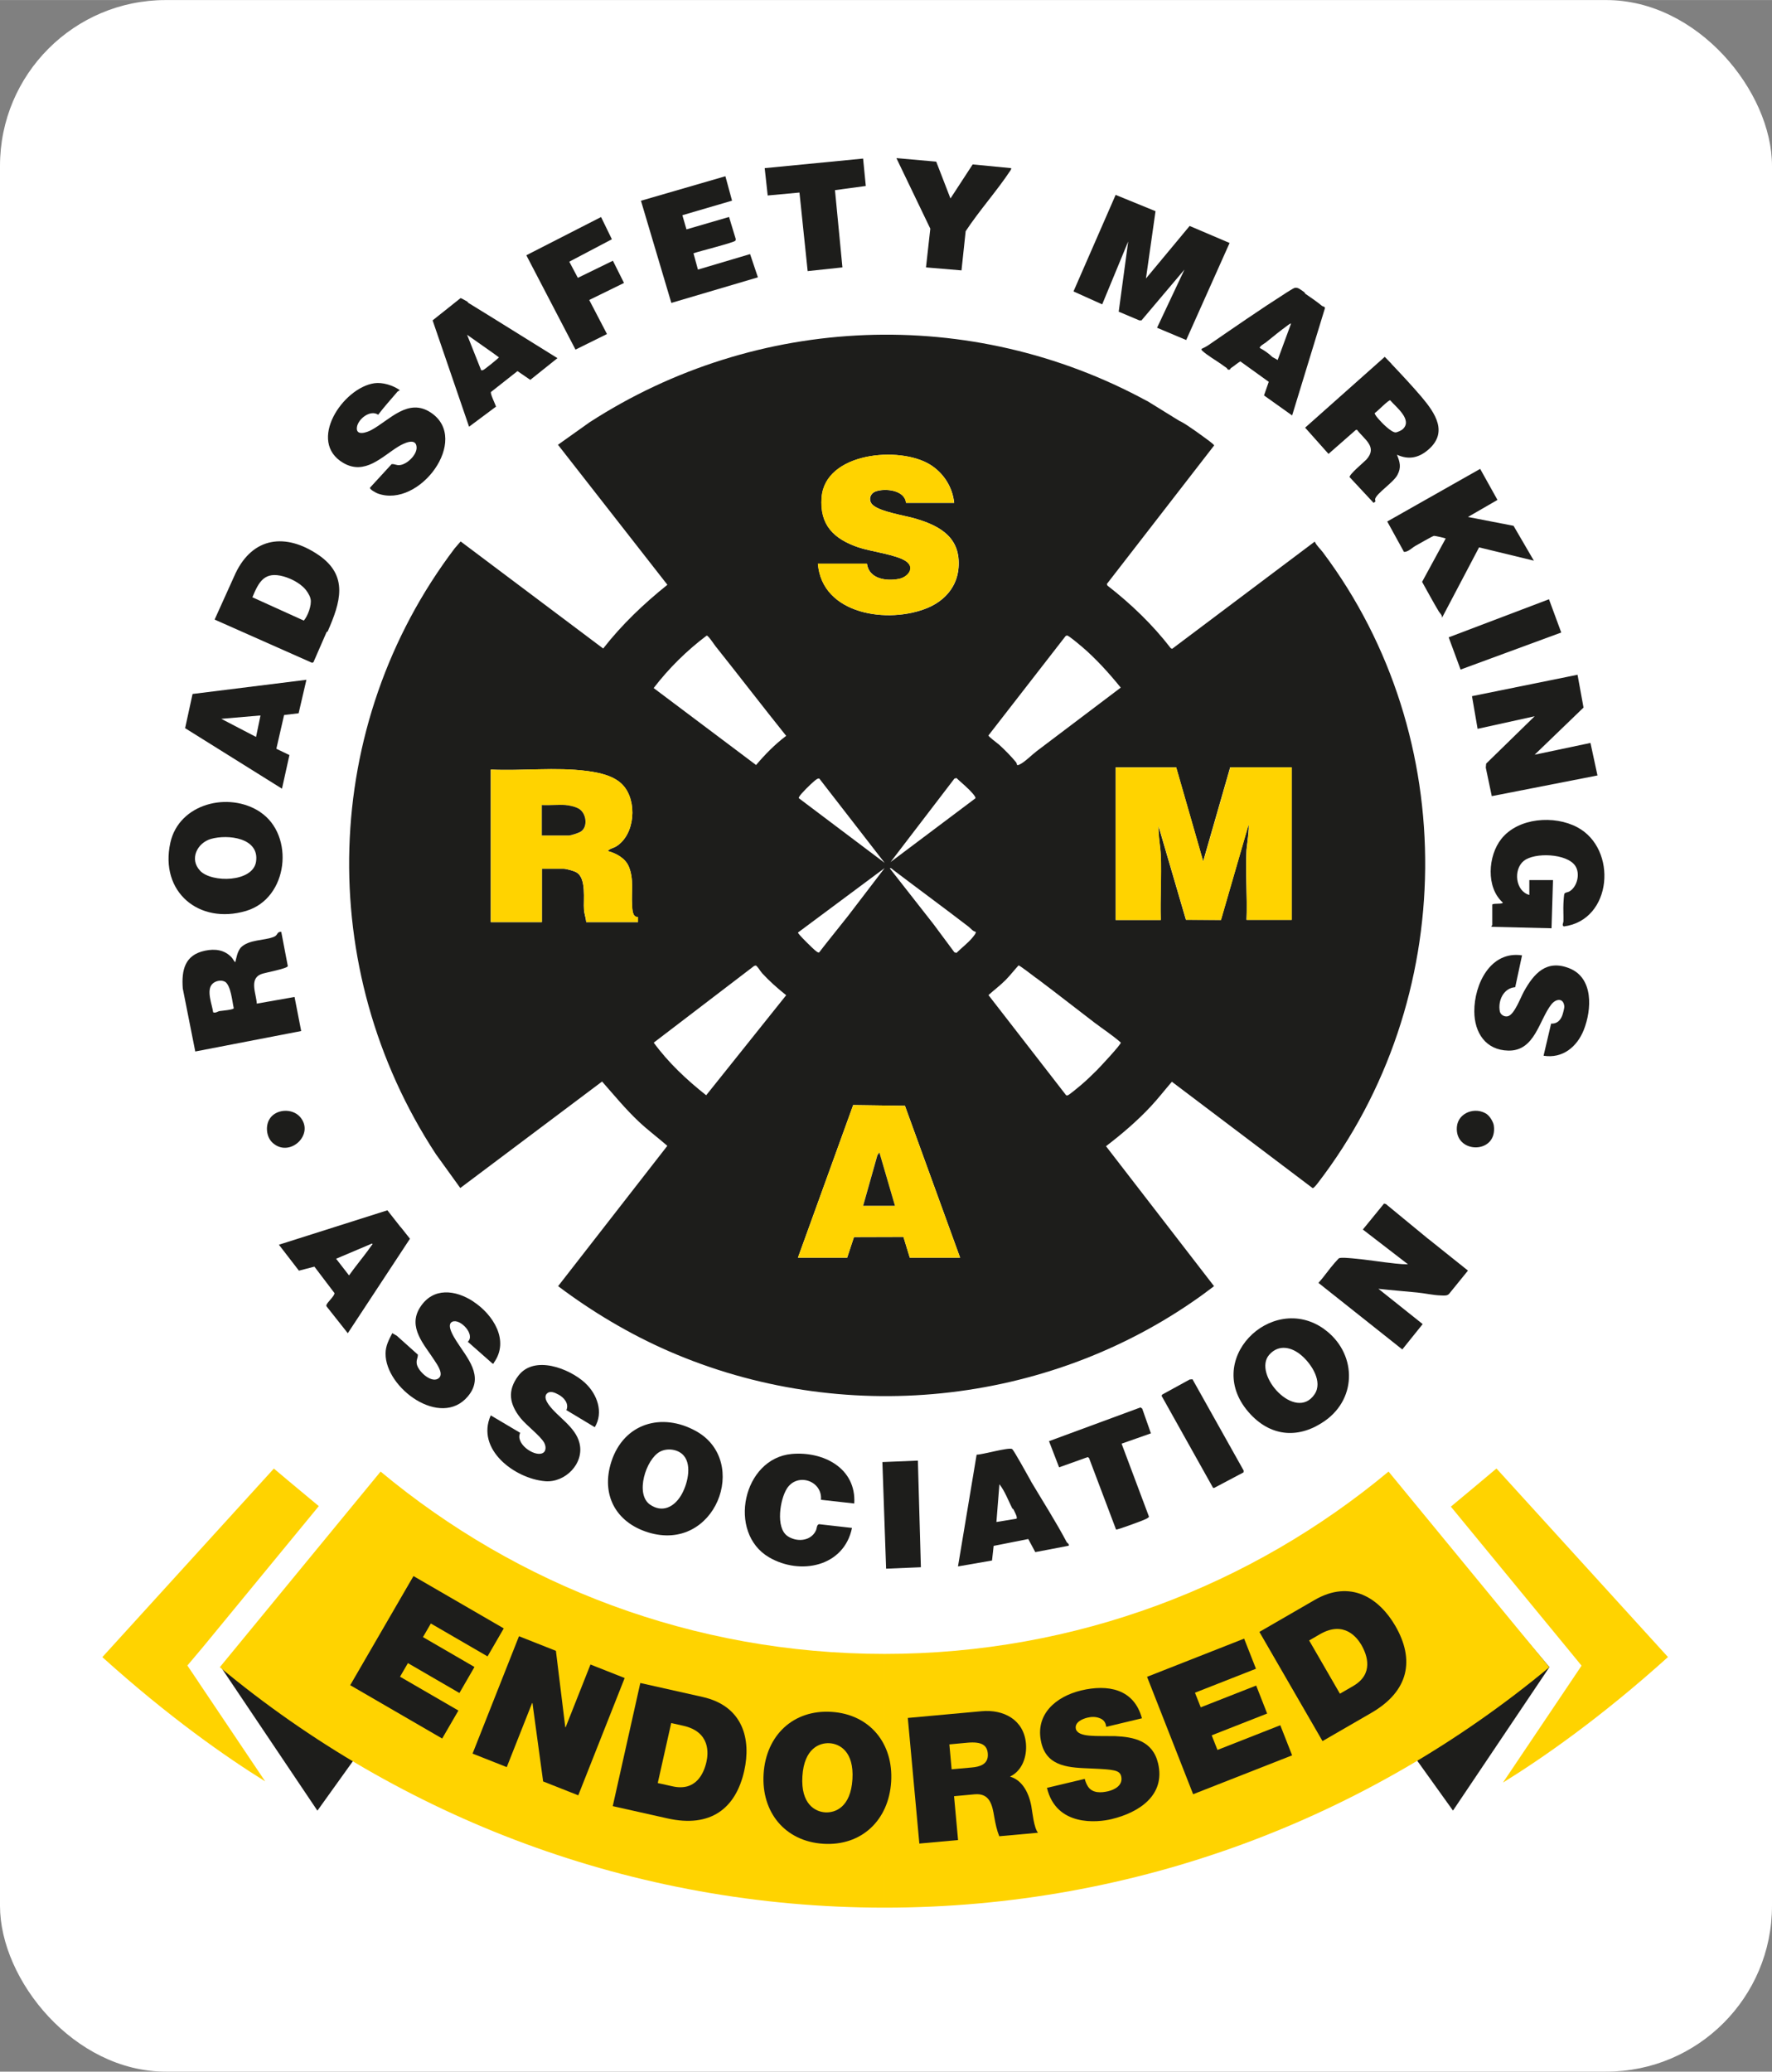 <?xml version="1.0" encoding="UTF-8"?><svg id="uuid-0900e0c9-772f-446e-b933-ecedc7cad91e" xmlns="http://www.w3.org/2000/svg" width="85.57mm" height="100mm" viewBox="0 0 242.57 283.46"><rect x="0" y="0" width="242.57" height="283.46" fill="#808080" stroke="none"/><defs><style>.uuid-6df218e6-de5b-4741-b603-ca8631b329db{fill:none;}.uuid-99ff5cba-1f2b-4892-b950-f3f44bed8db5{fill:#1d1d1b;}.uuid-73165976-454b-45b7-b2d4-b02ddbf701af{fill:#ffd300;}.uuid-e7e8c58a-ba7f-4893-805f-98d4af51fd22{fill:#fff;}</style></defs><rect class="uuid-e7e8c58a-ba7f-4893-805f-98d4af51fd22" width="242.57" height="283.46" rx="22.68" ry="22.68"/><path class="uuid-e7e8c58a-ba7f-4893-805f-98d4af51fd22" d="M204.86,200.93s-.02.02-.04.03l19.6,29.2c1.28-1.09,2.58-2.23,3.92-3.43l-23.48-25.8Z"/><path class="uuid-e7e8c58a-ba7f-4893-805f-98d4af51fd22" d="M37.49,200.93l-23.48,25.8c3.83,3.45,7.43,6.42,10.73,8.94l-2.66-15.21,19.22-16.34c-2.17-1.81-3.8-3.19-3.8-3.19Z"/><path class="uuid-e7e8c58a-ba7f-4893-805f-98d4af51fd22" d="M175.17,237.88l12-27.79,6.25-4.68-3.33-4.05c23.77-19.79,38.91-49.6,38.91-82.96,0-59.59-48.31-107.91-107.91-107.91S13.19,58.81,13.19,118.4c0,33.35,15.14,63.16,38.91,82.96l-2.79,3.39,9.14,8.18-7.56,29.53c20.74,11.79,44.69,18.57,70.21,18.57,22.65,0,44.05-5.34,63.08-14.78l-9.01-8.36Z"/><path class="uuid-73165976-454b-45b7-b2d4-b02ddbf701af" d="M214.83,225.87l1.67,2.04-1.47,2.19-9.29,13.81c5.31-3.28,13.31-8.81,22.59-17.18l-23.48-25.8s-2.99,2.53-6.24,5.22l16.22,19.72Z"/><path class="uuid-73165976-454b-45b7-b2d4-b02ddbf701af" d="M27.14,230.1l-1.49-2.21,1.72-2.04.47-.56,15.8-19.21c-3.22-2.66-6.15-5.14-6.15-5.14l-23.48,25.8c9.11,8.22,16.98,13.7,22.29,17l-9.16-13.63Z"/><path class="uuid-99ff5cba-1f2b-4892-b950-f3f44bed8db5" d="M198.45,211.93l-19.81,7.56,20.26,28.25,13.2-19.63-13.65-16.19ZM30.25,228.12l13.2,19.63,20.26-28.25-19.81-7.56-13.65,16.19Z"/><path class="uuid-73165976-454b-45b7-b2d4-b02ddbf701af" d="M121.09,261.02c34.57,0,66.29-12.37,91-32.9l-22.01-26.77c-18.7,15.57-42.75,24.95-68.99,24.95v34.72Z"/><path class="uuid-73165976-454b-45b7-b2d4-b02ddbf701af" d="M121.09,261.02c-34.57,0-66.29-12.37-91-32.9l22.01-26.77c18.7,15.57,42.75,24.95,68.99,24.95v34.72Z"/><path class="uuid-99ff5cba-1f2b-4892-b950-f3f44bed8db5" d="M157.04,54.86l4.37,2.7c.37.17.73.39,1.07.61.75.5,1.58,1.08,2.34,1.64.21.16,1.41,1,1.38,1.14l-14.69,18.96.09.21c3.22,2.5,6.18,5.34,8.67,8.57l.19.08,19.52-14.67c.25.57.76.99,1.12,1.48,18.99,25.31,18.56,61.28-.71,86.3-.12.16-.58.75-.71.68l-19.26-14.55c-.97,1.12-1.88,2.3-2.9,3.39-1.86,1.99-3.96,3.78-6.12,5.43l14.79,19.15c-.68.5-1.35,1.03-2.04,1.51-20.98,14.9-48.91,17.71-72.62,7.38-5.39-2.35-10.49-5.4-15.13-8.89l14.95-19.2c-1.28-1.12-2.66-2.14-3.9-3.31-1.81-1.7-3.39-3.63-5.03-5.49l-19.41,14.57-3.34-4.63c-16.66-25.4-15.79-58.7,2.59-82.92l.8-.92,19.51,14.65c2.55-3.27,5.56-6.13,8.79-8.72l-14.98-19.16,4.32-3.07c22.94-14.84,52.24-16.02,76.31-2.92ZM118.66,77.12h-6.69c.55,7.02,9.69,8.28,15.02,6.05,2.33-.98,4.03-2.89,4.23-5.49.32-4.05-2.4-5.69-5.86-6.71-1.47-.44-4.88-.93-5.9-1.9-.61-.58-.4-1.53.41-1.83,1.29-.47,4.01-.2,4.16,1.57h6.59c-.21-2.17-1.47-4.12-3.31-5.25-4.19-2.57-14.35-1.66-14.83,4.49-.3,3.79,1.67,5.69,5.03,6.84,1.7.58,5.28,1,6.56,1.93s.2,2.16-1.03,2.39c-1.74.33-4.07,0-4.36-2.08ZM98.03,88.53c-.21-.26-1.07-1.59-1.29-1.57-2.72,2.04-5.19,4.48-7.26,7.18l14.02,10.53c1.24-1.46,2.58-2.83,4.12-3.99-3.23-4.03-6.37-8.12-9.58-12.15ZM148.01,88.41c-.28-.24-1.71-1.46-1.94-1.46-.08,0-.15.04-.21.09l-10.55,13.58c-.04.15,1.24,1.07,1.47,1.28.8.73,1.6,1.54,2.29,2.37.09.11.13.26.16.4.11.03.2,0,.3-.05.69-.29,1.76-1.38,2.4-1.86l11.49-8.68c-1.63-2.01-3.44-4.01-5.41-5.68ZM161.02,104.99h-8.31v20.88h6.18c-.1-2.93.13-5.95,0-8.87-.06-1.33-.36-2.66-.31-4l3.76,12.85,4.79.02,3.76-12.98c.2,0-.24,3.13-.26,3.39-.16,3.14.13,6.42,0,9.58h6.18v-20.88h-8.41l-3.7,12.87-3.7-12.87ZM67.18,105.29v20.88h6.99v-7.3h2.99c.36,0,1.41.29,1.74.49,1.41.8.93,3.76,1.04,5.14.04.54.27,1.12.3,1.67h7.09v-.71c-.78.09-.78-1.08-.81-1.67-.11-1.79.27-3.5-.45-5.22-.48-1.15-1.73-1.82-2.89-2.13.28-.33.79-.4,1.15-.62,2.62-1.6,2.94-6.23.93-8.4-1.18-1.28-3.2-1.7-4.87-1.92-4.35-.57-8.85,0-13.22-.2ZM132.49,107.88c-.5-.5-1.05-.94-1.56-1.43l-.28.08-8.74,11.42,11.61-8.72c.14-.22-.83-1.16-1.03-1.36ZM112.16,106.53c-.21-.09-.56.23-.74.38-.39.32-1.86,1.74-2.03,2.13-.03.08-.09.13,0,.2l11.71,8.82-8.94-11.53ZM116.09,125.32l5.01-6.55-11.86,8.82c-.09.14,2.06,2.22,2.3,2.41.16.12.38.35.58.33,1.29-1.68,2.66-3.34,3.97-5.01ZM122.27,119.02c-.1-.08-.34-.34-.46-.2l5.98,7.63,2.86,3.85.28.08c.69-.68,1.56-1.34,2.18-2.08.11-.14.57-.66.45-.81-.38-.05-.69-.48-.99-.71-3.41-2.62-6.87-5.15-10.3-7.76ZM104.31,133.13c-.29-.31-.48-.76-.84-1.03l-.23.06-13.75,10.5c2,2.74,4.52,5.1,7.18,7.2l10.95-13.69c-1.17-.93-2.3-1.93-3.31-3.03ZM141.83,133.81c-.3-.22-2.26-1.74-2.4-1.72-.6.65-1.14,1.36-1.76,1.99-.74.74-1.58,1.38-2.36,2.07l10.62,13.69c.07.05.14.05.23.03.2-.05,1.55-1.18,1.82-1.41.73-.62,1.48-1.34,2.16-2.02.41-.41,3.34-3.54,3.29-3.79-1.12-.99-2.38-1.8-3.58-2.71-2.64-2.01-5.31-4.12-8-6.13ZM131.43,172.08l-7.55-20.78-7.09-.1-7.56,20.88h6.74l.93-2.82,6.77-.02.87,2.84h6.89Z"/><polygon class="uuid-99ff5cba-1f2b-4892-b950-f3f44bed8db5" points="158.18 28.89 156.87 38.1 162.85 30.91 168.32 33.24 162.38 46.52 158.39 44.84 162.14 36.88 156.26 43.83 155.96 43.83 153.14 42.64 154.44 33.03 150.88 41.64 146.95 39.87 152.72 26.66 158.18 28.89"/><path class="uuid-99ff5cba-1f2b-4892-b950-f3f44bed8db5" d="M195.52,169.51l5.43,4.34-2.59,3.19c-.27.29-.73.22-1.11.21-1.07-.03-2.19-.3-3.24-.4-1.77-.18-3.55-.31-5.32-.51l6.06,4.83-2.79,3.47-11.48-9.11c.79-.86,1.48-1.91,2.25-2.77.08-.09.5-.56.53-.58.25-.17,1.53-.03,1.93,0,1.95.17,3.93.51,5.88.71.55.06,1.12.1,1.67.1l-6.18-4.76,2.9-3.55.25.06,5.81,4.78Z"/><polygon class="uuid-99ff5cba-1f2b-4892-b950-f3f44bed8db5" points="215.95 92.32 216.77 96.81 210.08 103.26 217.72 101.65 218.68 106.1 204.21 108.93 203.39 105.03 203.44 104.48 210.08 98 202.27 99.72 201.5 95.25 215.95 92.32"/><path class="uuid-99ff5cba-1f2b-4892-b950-f3f44bed8db5" d="M190.48,49.79c1.35,1.42,2.87,3.05,4.13,4.53,1.88,2.23,3.69,4.9.82,7.28-1.28,1.07-2.66,1.32-4.2.61.41,1.04.61,1.72.07,2.76s-2.89,2.54-3.06,3.31c-.02.1.06.25.03.35l-.24.17-3.28-3.52c-.07-.37,1.97-2.06,2.29-2.4,1.58-1.74-.27-2.74-1.28-4.08l-.17.03-3.73,3.27-3.2-3.59,10.9-9.69c.31.31.62.63.92.95ZM192,58.74c1.44-1.29-.91-3.05-1.69-3.97-.22-.1-1.78,1.55-2.12,1.74-.05.17.4.68.55.85.41.48,1.71,1.81,2.31,1.8.19,0,.79-.27.95-.42Z"/><path class="uuid-99ff5cba-1f2b-4892-b950-f3f44bed8db5" d="M38.5,127.49l.9,4.7c-.11.36-3.12.88-3.67,1.1-1.67.66-.62,2.78-.58,4.03l5.17-.91.91,4.66-14.5,2.8-1.71-8.62c-.19-2.53.28-4.59,3.03-5.17,1.36-.29,2.68-.14,3.66.92.2.22.29.49.5.66.18-.73.27-1.39.74-2,1.14-1.15,3.19-.93,4.55-1.48.57-.23.38-.72.99-.68ZM30.76,134.31c-.52-.28-1.29-.09-1.69.31-.87.88-.03,2.83.11,3.89.34.14.63-.13.88-.17.32-.05,1.88-.17,1.94-.39-.21-.88-.39-3.19-1.24-3.65Z"/><path class="uuid-99ff5cba-1f2b-4892-b950-f3f44bed8db5" d="M44.84,86.4s-.12.05-.15.12c-.6,1.36-1.18,2.72-1.78,4.08l-.18.09-13.35-5.92,2.87-6.35c2.4-4.99,6.88-5.5,11.29-2.53,4.26,2.87,3.04,6.56,1.31,10.52ZM42.09,81.03c-.63-1.05-2.09-1.83-3.26-2.16-2.61-.73-3.39.69-4.28,2.85l7.04,3.19c.55-.64,1.09-2.1.93-2.93-.07-.38-.25-.66-.42-.95Z"/><path class="uuid-99ff5cba-1f2b-4892-b950-f3f44bed8db5" d="M204.3,123.74c.24-.17,1.42,0,1.42-.25-2.33-2.07-2.04-6.4-.2-8.71,2.32-2.92,7.25-3.27,10.4-1.59,5.55,2.95,4.82,12.71-1.85,13.57-.3-.16-.05-.48-.05-.73.02-.81-.04-1.63,0-2.43,0-.19.08-1.2.12-1.29.11-.23.45-.2.68-.33,1.11-.64,1.52-2.47.82-3.51-1.13-1.7-5.56-1.88-7.05-.68-1.46,1.18-1.15,4.14.76,4.66v-2.03h3.24l-.2,6.59-8.21-.2c-.04-.11.1-.22.1-.25v-2.79Z"/><path class="uuid-99ff5cba-1f2b-4892-b950-f3f44bed8db5" d="M35.62,111.11c4.76,3.17,3.88,11.81-1.95,13.53-6.44,1.9-11.84-2.62-10.35-9.34,1.19-5.38,8.01-7.05,12.3-4.2ZM27.39,119.14c1.6,1.68,7.23,1.59,7.66-1.24.5-3.28-3.86-3.77-6.16-3.12-1.92.55-2.99,2.79-1.5,4.35Z"/><path class="uuid-99ff5cba-1f2b-4892-b950-f3f44bed8db5" d="M95.31,195.83c7.39,4.14,2.6,16.68-6.59,13.84-4.45-1.38-6.48-5.19-5.03-9.68,1.7-5.24,6.9-6.8,11.62-4.16ZM93.6,199.17c-.76-.89-2.25-1.08-3.26-.54-1.92,1.03-3.44,5.8-1.36,7.24,1.68,1.16,3.27.34,4.23-1.23.86-1.4,1.57-4.09.39-5.47Z"/><path class="uuid-99ff5cba-1f2b-4892-b950-f3f44bed8db5" d="M181.25,181.85c4.41,3.16,4.65,9.37.12,12.56-3.46,2.43-7.24,2.24-10.17-.88-6.87-7.29,2.86-16.84,10.06-11.68ZM178.21,185.5c-1.35-1.19-3.15-1.62-4.46-.14-2.36,2.68,3.61,9.29,6.21,5.4,1.14-1.71-.42-4.1-1.75-5.26Z"/><path class="uuid-99ff5cba-1f2b-4892-b950-f3f44bed8db5" d="M205,68.39l-4.05,2.34,6.24,1.21,2.78,4.77-7.5-1.82-5.07,9.63c.03-.39-.29-.61-.43-.84-.8-1.33-1.54-2.72-2.3-4.07l3.23-5.93c-.05-.06-1.47-.39-1.62-.36-.23.05-2.15,1.16-2.55,1.38-.23.13-.69.51-.92.63-.19.1-.39.19-.62.18l-2.29-4.16,12.72-7.2,2.37,4.25Z"/><path class="uuid-99ff5cba-1f2b-4892-b950-f3f44bed8db5" d="M99.3,24.11l.91,3.34-6.8,1.99.56,1.94,5.83-1.7.91,3c.02.09,0,.17-.05.25-.16.25-5.05,1.47-5.73,1.72l.61,2.23,7.14-2.12,1.07,3.18-11.85,3.5-4.16-13.98,11.55-3.35Z"/><path class="uuid-99ff5cba-1f2b-4892-b950-f3f44bed8db5" d="M64.81,178.1c2.67,1.75,4.98,5.3,2.8,8.35-.05.07.02.17-.18.13l-3.39-2.99c1.07-1-1.08-3.24-2.13-2.74-.87.41.23,2.1.54,2.6,1.44,2.3,3.94,4.85,1.58,7.63-3.72,4.39-11.29-1.16-11.25-5.88,0-1.06.45-1.88.92-2.79l.61.35,2.89,2.59c.01.46-.24.71-.15,1.26.15.97,1.87,2.58,2.86,2.06s-.06-1.95-.44-2.54c-1.36-2.12-3.72-4.52-1.96-7.26,1.78-2.78,4.85-2.39,7.3-.78Z"/><path class="uuid-99ff5cba-1f2b-4892-b950-f3f44bed8db5" d="M80.11,189.24c1.64,1.51,2.54,4.01,1.31,6.04l-3.89-2.34c.4-.88-.33-1.73-1.07-2.12-.5-.27-1.19-.6-1.63-.1-.37.43-.01,1.06.27,1.46,1.21,1.7,3.69,3.04,4.23,5.29.68,2.78-1.97,5.42-4.69,5.2-4.16-.34-9.54-4.35-7.46-9.01l4.03,2.39c-.69,1.45,1.81,3.21,2.96,2.82.65-.22.59-1,.31-1.49-.55-.96-2.42-2.34-3.24-3.37-1.49-1.88-1.83-3.71-.3-5.75,2.17-2.9,7-1.03,9.18.98Z"/><path class="uuid-99ff5cba-1f2b-4892-b950-f3f44bed8db5" d="M54.45,53.54c-.9,1.06-1.85,2.1-2.68,3.2-1.11-.74-2.77.61-2.91,1.71-.17,1.26,1.38.71,2,.37,2.49-1.36,5.03-4.46,8.15-2.35,5.41,3.64-1.57,13.13-7.3,11.05-.18-.07-1.2-.57-1.04-.82l2.94-3.2c.44-.04.64.19,1.13.13.99-.11,2.28-1.36,2.29-2.36,0-1.53-1.85-.58-2.54-.15-2.22,1.37-4.54,3.93-7.49,2.22-4.99-2.91-.09-10.28,4.25-10.91,1.11-.16,2.56.29,3.47.94,0,.06-.21.12-.26.19Z"/><path class="uuid-99ff5cba-1f2b-4892-b950-f3f44bed8db5" d="M208.35,130.73l-.93,4.34c-1.6.12-2.39,1.85-2.11,3.3.09.49.68.83,1.16.66.87-.3,1.68-2.54,2.13-3.35,1.38-2.5,3.11-4.44,6.24-3.19,3.31,1.32,3.07,5.64,1.96,8.44-.92,2.31-2.9,3.94-5.5,3.52l1.03-4.39c.81.03,1.28-.44,1.54-1.15.08-.23.3-1.02.27-1.24-.14-1.19-1.17-1-1.76-.26-1.71,2.16-2.25,6.41-5.9,6.34-3.11-.06-4.65-2.46-4.66-5.36-.02-3.7,2.2-8.34,6.55-7.67Z"/><path class="uuid-99ff5cba-1f2b-4892-b950-f3f44bed8db5" d="M116.94,205.72l-4.56-.51c.22-2.59-3.21-3.77-4.65-1.55-.95,1.47-1.58,5.34.05,6.5,1.23.87,3.19.75,3.9-.72.16-.32.1-.81.44-.89l4.51.51c-1.09,5.31-7.08,6.52-11.36,4.02-5.74-3.36-3.59-13.54,3.12-14.14,4.31-.38,8.84,1.93,8.55,6.78Z"/><path class="uuid-99ff5cba-1f2b-4892-b950-f3f44bed8db5" d="M54.85,167.89l1.27,1.6-8.51,12.93-2.89-3.65c-.08-.11-.05-.18,0-.29.14-.33,1.14-1.23,1.06-1.56l-2.74-3.61-2.12.55-2.74-3.55,14.85-4.71,1.8,2.29ZM50.42,171.02c.15-.2.3-.41.45-.62.05-.08.21-.17.05-.25l-4.91,2.08,1.77,2.28c.84-1.19,1.78-2.31,2.64-3.48Z"/><path class="uuid-99ff5cba-1f2b-4892-b950-f3f44bed8db5" d="M41.94,93.03l-1.06,4.56-1.99.24-1.06,4.62,1.79.86-1.02,4.6-13.26-8.28,1.02-4.68,15.59-1.94ZM35.66,97.89l-5.37.46,4.76,2.48.61-2.94Z"/><path class="uuid-99ff5cba-1f2b-4892-b950-f3f44bed8db5" d="M64,41.28s.06.12.12.16c4.07,2.49,8.1,5.03,12.19,7.56l-3.72,2.97-1.75-1.2-3.63,2.86c-.13.23.59,1.65.69,2l-3.69,2.75-4.99-14.55,3.82-3.04c.07-.03.84.42.98.5ZM67.45,48.27l-3.51-2.47,1.93,4.86c.12.02.2,0,.3-.05.21-.1,2.08-1.6,2.13-1.72l-.85-.62Z"/><path class="uuid-99ff5cba-1f2b-4892-b950-f3f44bed8db5" d="M178.69,40.19c.78.54,1.53,1.04,2.27,1.65.13.11.44.09.41.33l-4.49,14.67-3.85-2.74.65-1.86-3.89-2.8c-.46.27-.84.63-1.29.92-.11.07-.05.29-.41.2-.07-.02-.09-.17-.19-.23-.27-.17-.44-.32-.66-.47-.77-.54-1.95-1.23-2.61-1.83-.1-.09-.18-.15-.15-.3.29-.13.68-.33.94-.51,3.55-2.44,7.04-4.86,10.69-7.19.19-.12.92-.58,1.07-.63.45-.17.92.27,1.33.55.11.07.14.22.2.25ZM176.73,44.28c-.09-.07-.34.15-.43.21-1.03.75-2.04,1.57-3.03,2.37-.11.09-.96.56-.8.76.58.3,1.2.73,1.7,1.22l.73.41,1.83-4.97Z"/><path class="uuid-99ff5cba-1f2b-4892-b950-f3f44bed8db5" d="M141.1,202.64c1.64,2.76,3.42,5.53,4.93,8.38.04.08.35.21.26.48l-4.57.87-.96-1.79-4.74.94-.22,2-4.66.81,2.55-15.29c.8,0,4.34-1.03,4.85-.78.23.11,2.24,3.81,2.57,4.37ZM138.57,206.39c-.55-1.1-1.01-2.35-1.76-3.31l-.41,5.17,2.74-.45c.22-.13-.32-1.09-.42-1.29-.04-.07-.14-.09-.15-.12Z"/><polygon class="uuid-99ff5cba-1f2b-4892-b950-f3f44bed8db5" points="82.28 29.69 83.76 32.73 77.93 35.8 79.1 38.01 83.9 35.67 85.42 38.71 80.66 41.04 83.09 45.7 78.78 47.83 72.05 34.92 82.28 29.69"/><path class="uuid-99ff5cba-1f2b-4892-b950-f3f44bed8db5" d="M128.16,22.11l1.95,5.04,3.04-4.66,5.27.51c.02.13-.04.22-.11.33-1.86,2.81-4.25,5.46-6.12,8.3l-.57,5.36-4.86-.41.59-5.3-4.64-9.65,5.45.48Z"/><path class="uuid-99ff5cba-1f2b-4892-b950-f3f44bed8db5" d="M153.53,197.52l3.75,9.99c0,.2-.73.46-.96.56-.42.17-3.36,1.26-3.54,1.22l-3.7-9.79-.18-.13-3.92,1.4-1.38-3.58,12.53-4.62.23.17,1.19,3.38-4.01,1.41Z"/><polygon class="uuid-99ff5cba-1f2b-4892-b950-f3f44bed8db5" points="118.15 21.69 118.52 25.44 114.3 26.01 115.32 36.58 110.56 37.09 109.44 26.34 105.09 26.74 104.68 23 118.15 21.69"/><polygon class="uuid-99ff5cba-1f2b-4892-b950-f3f44bed8db5" points="213.72 86.54 199.94 91.61 198.31 87.2 212.04 81.99 213.72 86.54"/><polygon class="uuid-99ff5cba-1f2b-4892-b950-f3f44bed8db5" points="163.24 188.72 170.25 201.22 170.23 201.46 166.22 203.58 166.06 203.58 159 190.97 159.12 190.8 162.86 188.75 163.24 188.72"/><polygon class="uuid-99ff5cba-1f2b-4892-b950-f3f44bed8db5" points="125.65 199.85 126.06 214.44 121.3 214.64 120.79 200.05 125.65 199.85"/><path class="uuid-99ff5cba-1f2b-4892-b950-f3f44bed8db5" d="M203.55,152.46c.4.28.87,1.05.94,1.54.55,3.98-5.37,3.93-5.06.19.17-1.97,2.55-2.81,4.12-1.74Z"/><path class="uuid-99ff5cba-1f2b-4892-b950-f3f44bed8db5" d="M41.1,152.85c2.03,2.4-1.52,5.67-3.83,3.47-.77-.74-.95-2.13-.44-3.09.8-1.51,3.18-1.66,4.27-.38Z"/><path class="uuid-73165976-454b-45b7-b2d4-b02ddbf701af" d="M161.02,104.99l3.7,12.87,3.7-12.87h8.41v20.88h-6.18c.12-3.16-.16-6.44,0-9.58.01-.26.46-3.39.26-3.39l-3.76,12.98-4.79-.02-3.76-12.85c-.05,1.33.25,2.67.31,4,.13,2.92-.1,5.94,0,8.87h-6.18v-20.88h8.31Z"/><path class="uuid-73165976-454b-45b7-b2d4-b02ddbf701af" d="M67.18,105.29c4.38.21,8.88-.37,13.22.2,1.67.22,3.68.64,4.87,1.92,2.01,2.16,1.69,6.8-.93,8.4-.36.22-.87.29-1.15.62,1.16.31,2.41.98,2.89,2.13.72,1.73.34,3.44.45,5.22.04.59.03,1.76.81,1.67v.71s-7.09,0-7.09,0c-.03-.55-.26-1.14-.3-1.67-.11-1.37.37-4.34-1.04-5.14-.34-.19-1.38-.49-1.74-.49h-2.99v7.3h-6.99v-20.88ZM77.47,110.16c-1.06-.09-2.22.07-3.29,0v4.16h3.7c.3,0,1.32-.34,1.6-.51,1.02-.61.82-2.43-.13-3.08-.49-.33-1.29-.52-1.87-.56Z"/><path class="uuid-73165976-454b-45b7-b2d4-b02ddbf701af" d="M118.66,77.12c.29,2.09,2.63,2.41,4.36,2.08,1.23-.23,2.25-1.5,1.03-2.39-1.27-.93-4.86-1.35-6.56-1.93-3.36-1.15-5.33-3.05-5.03-6.84.49-6.15,10.65-7.06,14.83-4.49,1.84,1.13,3.1,3.08,3.31,5.25h-6.59c-.15-1.77-2.87-2.04-4.16-1.57-.81.3-1.02,1.25-.41,1.83,1.02.97,4.43,1.46,5.9,1.9,3.45,1.02,6.17,2.66,5.86,6.71-.2,2.61-1.9,4.52-4.23,5.49-5.33,2.23-14.47.97-15.02-6.05h6.69Z"/><path class="uuid-73165976-454b-45b7-b2d4-b02ddbf701af" d="M131.43,172.08h-6.89l-.87-2.84-6.77.02-.93,2.82h-6.74l7.56-20.88,7.09.1,7.55,20.78ZM122.51,164.98l-2.13-7.3-.28.38-1.95,6.92h4.36Z"/><path class="uuid-99ff5cba-1f2b-4892-b950-f3f44bed8db5" d="M77.47,110.16c.58.05,1.38.23,1.87.56.95.66,1.15,2.47.13,3.08-.28.17-1.3.51-1.6.51h-3.7v-4.16c1.07.07,2.24-.09,3.29,0Z"/><polygon class="uuid-99ff5cba-1f2b-4892-b950-f3f44bed8db5" points="122.51 164.98 118.16 164.98 120.11 158.07 120.38 157.69 122.51 164.98"/><path class="uuid-6df218e6-de5b-4741-b603-ca8631b329db" d="M195.02,191.88l-73.15-73.48,73.15,73.48c18.75-18.87,30.36-44.84,30.36-73.48,0-57.51-46.78-104.29-104.29-104.29S16.8,60.89,16.8,118.4c0,28.84,11.77,54.98,30.75,73.87l73.54-73.87-73.54,73.87c18.87,18.79,44.87,30.42,73.54,30.42s55.03-11.79,73.93-30.81Z"/><path class="uuid-99ff5cba-1f2b-4892-b950-f3f44bed8db5" d="M56.6,215.65l12.36,7.16-2.22,3.83-7.76-4.5-1.08,1.86,7.05,4.09-2.06,3.56-7.05-4.09-1.08,1.86,7.99,4.63-2.22,3.83-12.59-7.3,8.66-14.93Z"/><path class="uuid-99ff5cba-1f2b-4892-b950-f3f44bed8db5" d="M71.04,223.88l5.06,2,1.28,10.44.05.02,3.4-8.59,4.68,1.85-6.35,16.05-4.81-1.9-1.46-10.71-.05-.02-3.47,8.77-4.68-1.85,6.35-16.05Z"/><path class="uuid-99ff5cba-1f2b-4892-b950-f3f44bed8db5" d="M87.65,230.28l8.52,1.91c5.59,1.25,6.67,5.85,5.71,10.1-1.16,5.19-4.63,7.83-10.5,6.52l-7.5-1.68,3.77-16.84ZM90.04,243.97l2.03.45c3.21.72,4.29-1.79,4.64-3.37.24-1.06.59-4.08-3.18-4.92l-1.65-.37-1.84,8.21Z"/><path class="uuid-99ff5cba-1f2b-4892-b950-f3f44bed8db5" d="M113.82,234.23c5.24.33,8.5,4.31,8.17,9.57-.33,5.26-4.06,8.81-9.29,8.48s-8.5-4.31-8.17-9.57c.33-5.26,4.06-8.81,9.29-8.48ZM112.97,247.98c1.35.08,3.48-.68,3.72-4.52.24-3.84-1.78-4.86-3.13-4.94-1.35-.08-3.48.68-3.72,4.52-.24,3.84,1.78,4.86,3.13,4.94Z"/><path class="uuid-99ff5cba-1f2b-4892-b950-f3f44bed8db5" d="M124.29,235.06l10.09-.92c2.99-.27,5.76,1.15,6.06,4.4.16,1.78-.48,3.73-2.18,4.55,1.5.42,2.53,1.93,2.92,4.05.15.81.34,2.93.91,3.63l-5.3.48c-.34-.84-.52-1.72-.68-2.61-.27-1.63-.59-3.32-2.69-3.13l-2.82.26.55,6-5.3.48-1.58-17.19ZM130.27,242.09l2.77-.25c.99-.09,2.32-.38,2.18-1.92-.1-1.08-.76-1.65-2.78-1.47l-2.48.23.31,3.42Z"/><path class="uuid-99ff5cba-1f2b-4892-b950-f3f44bed8db5" d="M148.49,243.4c.1.4.26.76.45,1.06.62.92,1.8.86,2.76.63.85-.2,2.07-.79,1.78-2.04-.2-.85-.99-.93-4.08-1.07-2.84-.12-6.05-.13-6.85-3.51-.93-3.88,1.99-6.34,5.45-7.17,3.65-.87,7.23-.23,8.32,3.81l-4.89,1.17c-.06-.66-.42-1.02-.93-1.2-.52-.2-1.09-.19-1.63-.06-.7.17-1.81.63-1.59,1.57.35,1.16,2.88.91,5.37.96,2.54.12,5.14.61,5.88,3.72,1.04,4.38-2.62,6.74-6.38,7.64-1.88.45-7.55,1.08-8.83-4.28l5.17-1.23Z"/><path class="uuid-99ff5cba-1f2b-4892-b950-f3f44bed8db5" d="M157.01,229.44l13.3-5.23,1.62,4.12-8.35,3.28.79,2,7.59-2.98,1.5,3.83-7.59,2.98.79,2,8.6-3.38,1.62,4.12-13.55,5.32-6.31-16.07Z"/><path class="uuid-99ff5cba-1f2b-4892-b950-f3f44bed8db5" d="M172.4,223.29l7.56-4.37c4.96-2.87,8.87-.21,11.05,3.55,2.66,4.6,1.91,8.9-3.31,11.91l-6.66,3.85-8.64-14.94ZM183.43,231.74l1.8-1.04c2.85-1.65,1.94-4.22,1.13-5.63-.55-.94-2.33-3.4-5.68-1.46l-1.47.85,4.21,7.28Z"/></svg>